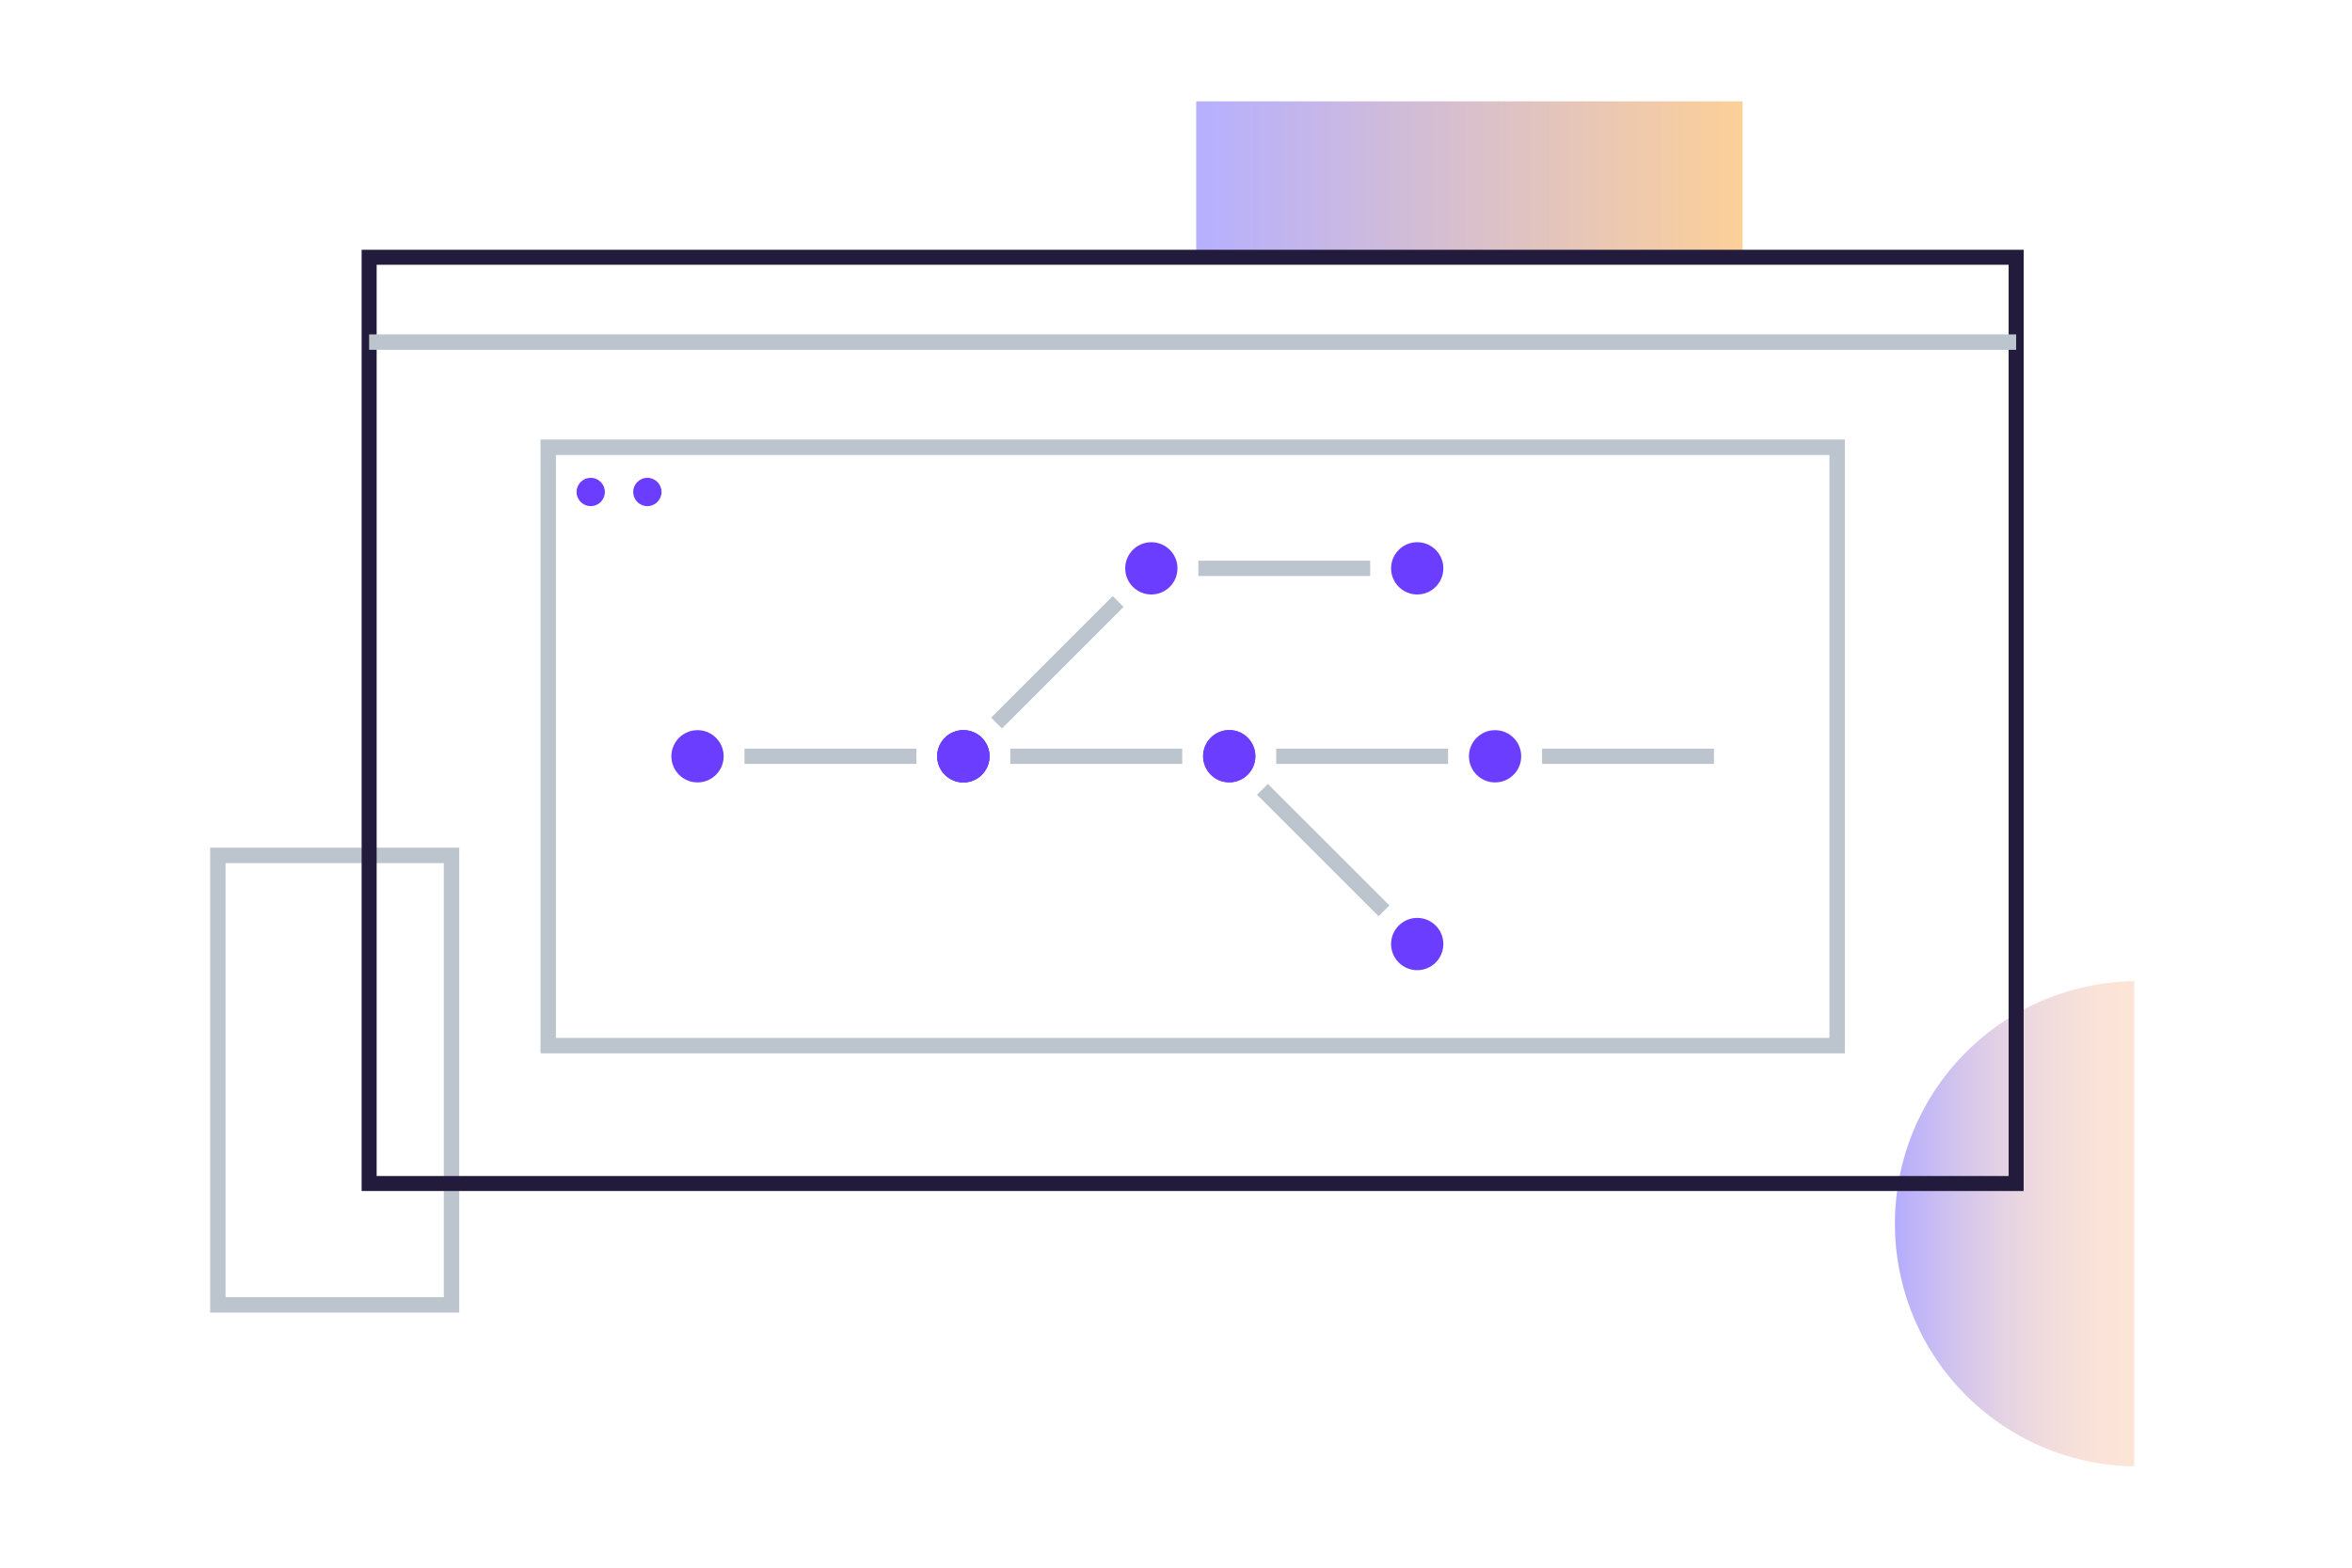 <?xml version="1.0" encoding="UTF-8"?> <svg xmlns="http://www.w3.org/2000/svg" viewBox="0 0 510.24 340.16"><defs><linearGradient id="a" x1="410.34" y1="265.53" x2="462.97" y2="265.53" gradientUnits="userSpaceOnUse"><stop offset="0" stop-color="#796eff"></stop><stop offset=".08" stop-color="#8c7cf5"></stop><stop offset=".28" stop-color="#b39be0"></stop><stop offset=".47" stop-color="#d3b3cf"></stop><stop offset=".66" stop-color="#e9c4c4"></stop><stop offset=".84" stop-color="#f6cebc"></stop><stop offset="1" stop-color="#fbd2ba"></stop></linearGradient><linearGradient id="b" x1="259.51" y1="38.73" x2="378.03" y2="38.73" gradientUnits="userSpaceOnUse"><stop offset="0" stop-color="#796eff"></stop><stop offset="1" stop-color="#f9a944"></stop></linearGradient></defs><g data-name="Layer 13"><path style="mix-blend-mode:multiply" fill="none" stroke="#bcc5cd" stroke-linecap="round" stroke-miterlimit="10" stroke-width="3.349" d="M47.26 185.6h50.69v97.53H47.26z"></path><path d="M463 318.17a52.64 52.64 0 010-105.27z" opacity=".58" fill="url(#a)"></path><path opacity=".55" fill="url(#b)" d="M259.51 21.99h118.52v33.5H259.51z"></path><path fill="none" stroke="#231b3c" stroke-linecap="round" stroke-miterlimit="10" stroke-width="3.259" d="M80.08 55.82h357.3V256.8H80.08z"></path><path style="mix-blend-mode:multiply" fill="none" stroke="#bcc5cd" stroke-miterlimit="10" stroke-width="3.349" d="M80.08 74.23h357.3"></path><circle cx="128.15" cy="106.75" r="3.07" fill="#6b3eff"></circle><circle cx="140.44" cy="106.75" r="3.07" fill="#6b3eff"></circle><path style="mix-blend-mode:multiply" fill="none" stroke="#bcc5cd" stroke-miterlimit="10" stroke-width="3.318" d="M161.51 164.1h37.29"></path><circle cx="151.32" cy="164.1" r="5.67" fill="#6b3eff"></circle><path style="mix-blend-mode:multiply" fill="none" stroke="#bcc5cd" stroke-miterlimit="10" stroke-width="3.318" d="M219.18 164.1h37.29"></path><circle cx="208.99" cy="164.1" r="5.67" fill="#6b3eff"></circle><circle cx="208.99" cy="164.1" r="5.67" fill="#6b3eff"></circle><path style="mix-blend-mode:multiply" fill="none" stroke="#bcc5cd" stroke-miterlimit="10" stroke-width="3.318" d="M276.86 164.1h37.29"></path><circle cx="266.67" cy="164.1" r="5.67" fill="#6b3eff"></circle><path style="mix-blend-mode:multiply" fill="none" stroke="#bcc5cd" stroke-miterlimit="10" stroke-width="3.318" d="M216.2 156.89l26.37-26.37"></path><circle cx="208.99" cy="164.1" r="5.67" fill="#6b3eff"></circle><path style="mix-blend-mode:multiply" fill="none" stroke="#bcc5cd" stroke-miterlimit="10" stroke-width="3.318" d="M334.53 164.1h37.29"></path><circle cx="324.34" cy="164.1" r="5.67" fill="#6b3eff"></circle><path style="mix-blend-mode:multiply" fill="none" stroke="#bcc5cd" stroke-miterlimit="10" stroke-width="3.349" d="M118.93 97.05h279.62v129.83H118.93z"></path><path style="mix-blend-mode:multiply" fill="none" stroke="#bcc5cd" stroke-miterlimit="10" stroke-width="3.318" d="M259.97 123.32h37.28"></path><circle cx="249.77" cy="123.32" r="5.67" fill="#6b3eff"></circle><circle cx="307.45" cy="123.32" r="5.67" fill="#6b3eff"></circle><path style="mix-blend-mode:multiply" fill="none" stroke="#bcc5cd" stroke-miterlimit="10" stroke-width="3.318" d="M273.87 171.27l26.37 26.36"></path><circle cx="266.67" cy="164.06" r="5.67" fill="#6b3eff"></circle><circle cx="307.45" cy="204.84" r="5.67" fill="#6b3eff"></circle></g></svg> 